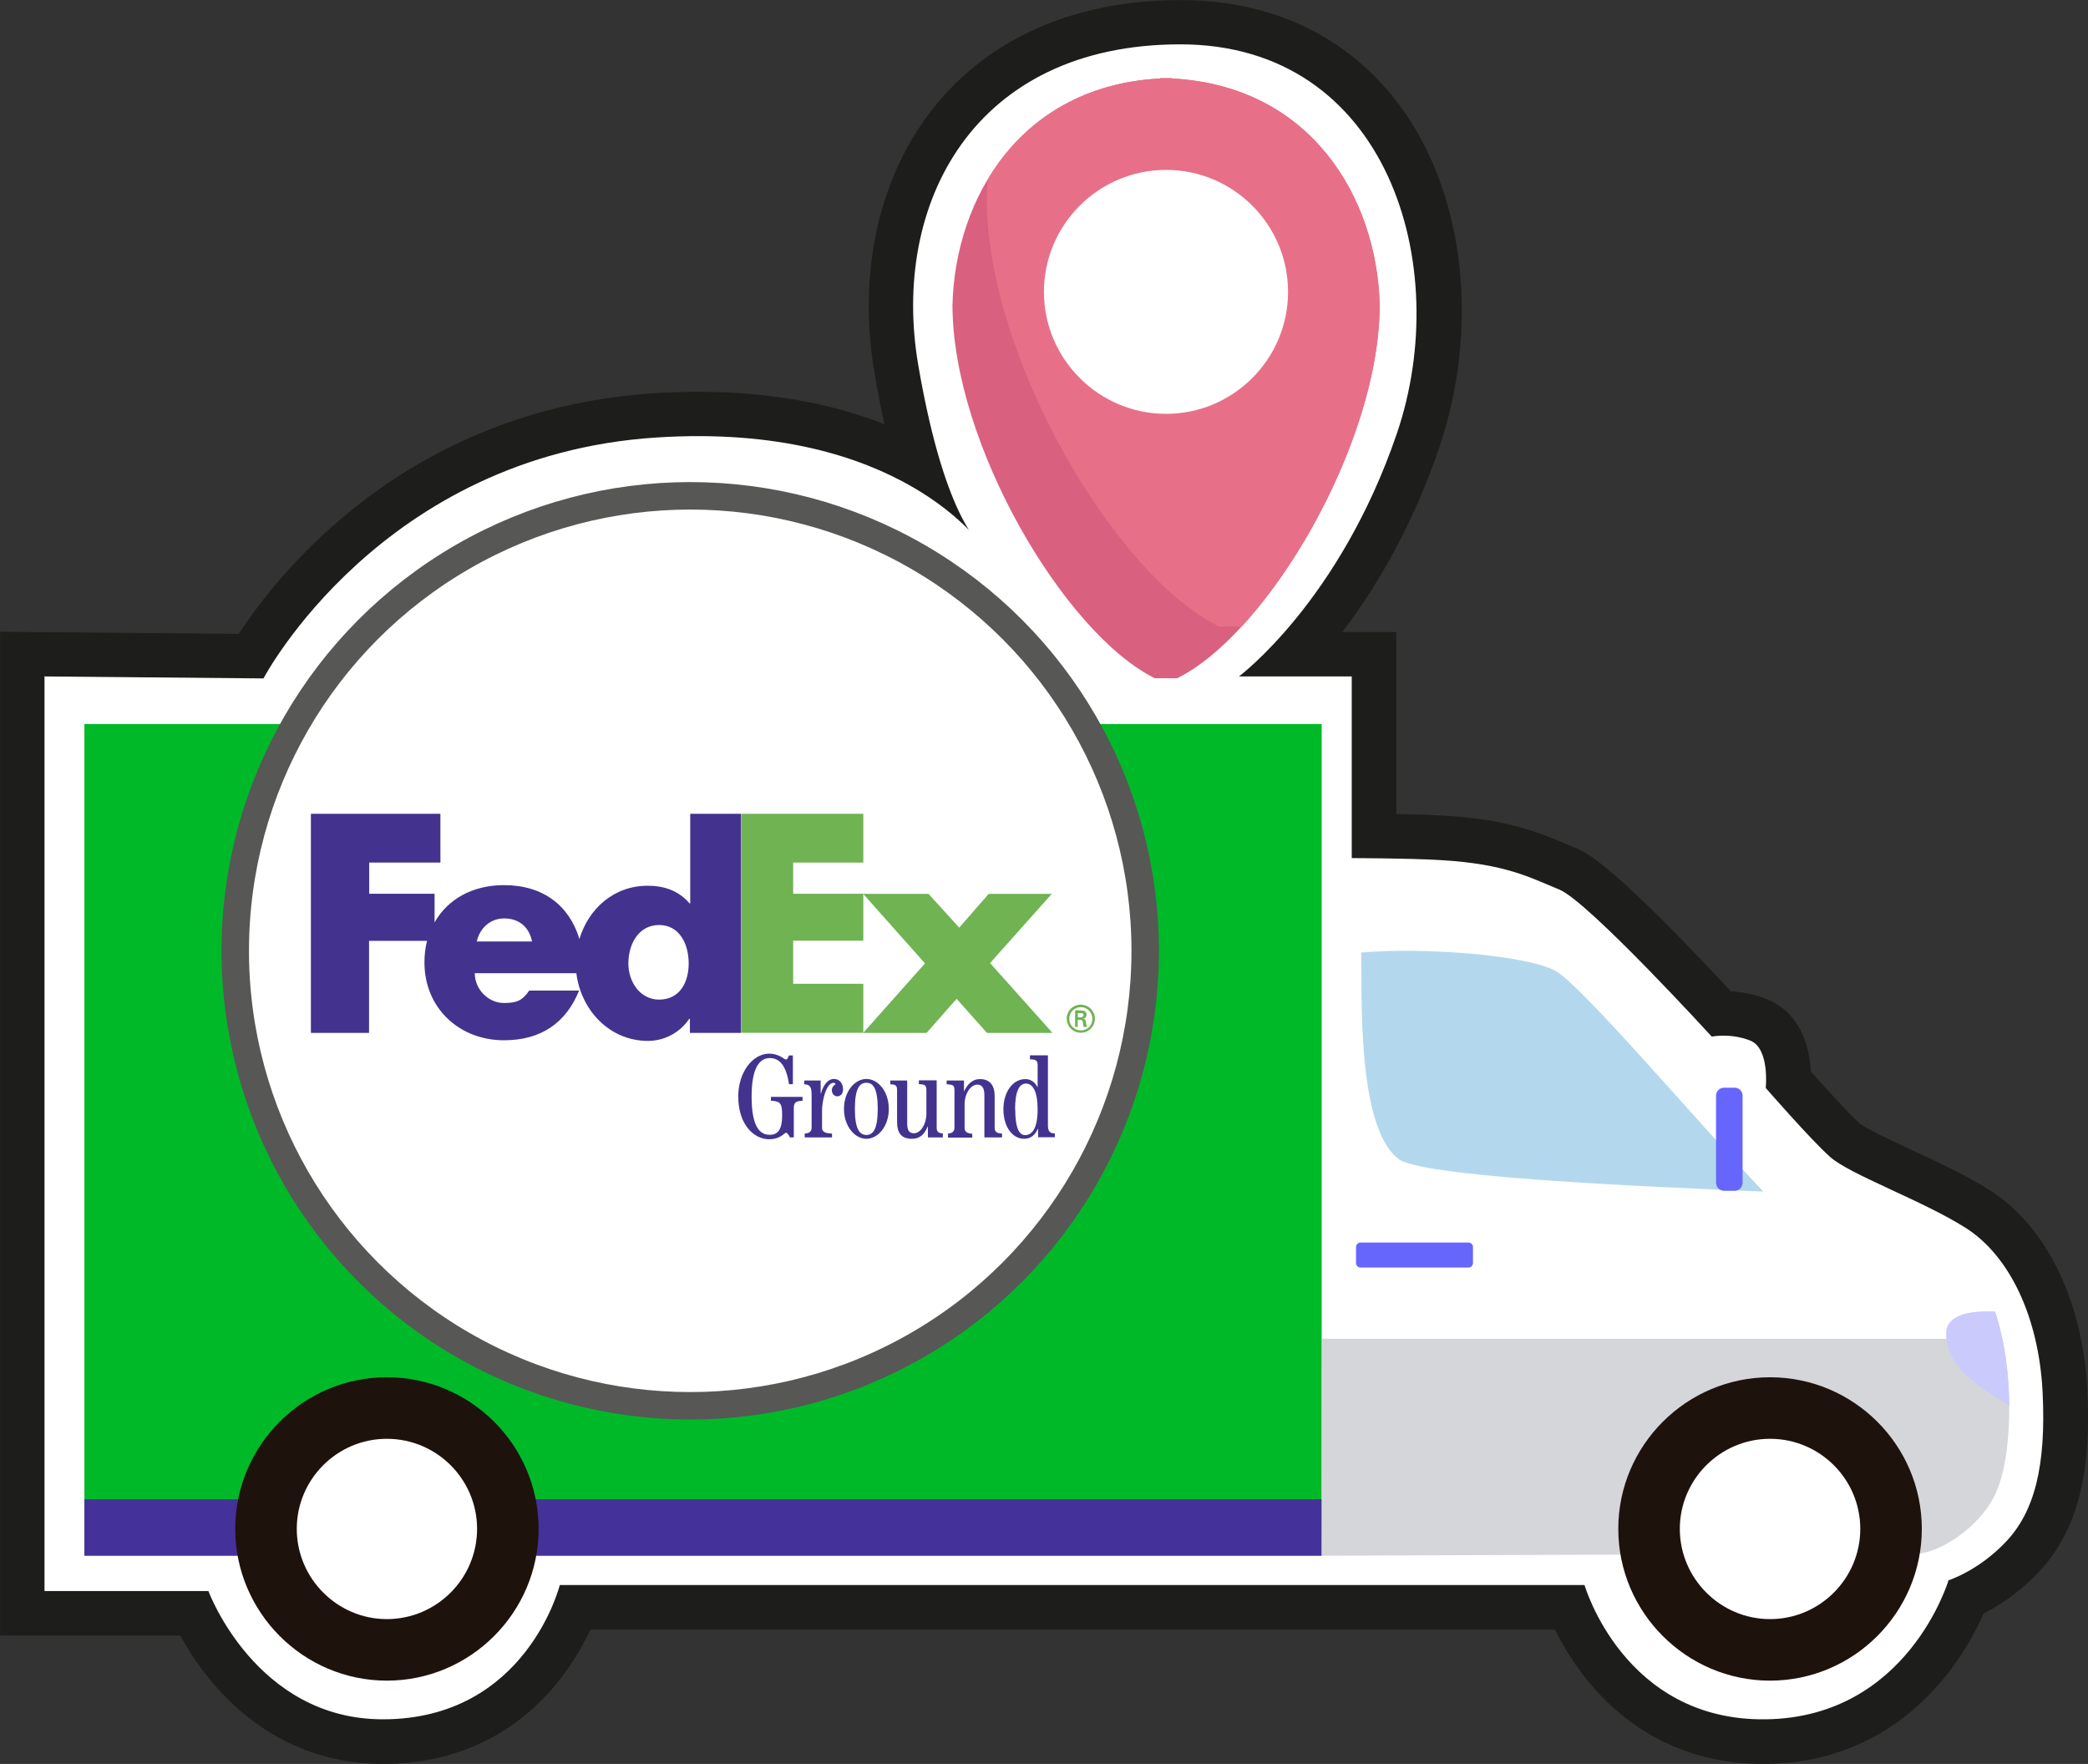 <?xml version="1.0" encoding="UTF-8"?><svg id="Capa_2" xmlns="http://www.w3.org/2000/svg" xmlns:xlink="http://www.w3.org/1999/xlink" viewBox="0 0 136.07 114.95"><rect x="0" y="0" width="136.07" height="114.95" fill="#333333" stroke="none"/><defs><style>.cls-1{stroke:#575756;stroke-width:1.79px;}.cls-1,.cls-2{fill:none;}.cls-1,.cls-2,.cls-3{stroke-miterlimit:10;}.cls-4,.cls-5{fill:#1e120d;}.cls-2{stroke:#1d1d1b;stroke-width:3.57px;}.cls-6{fill:#00b929;}.cls-7,.cls-3,.cls-8{fill:#fff;}.cls-3{stroke:#542797;stroke-width:1.26px;}.cls-8,.cls-9,.cls-10,.cls-5,.cls-11,.cls-12,.cls-13,.cls-14,.cls-15,.cls-16{fill-rule:evenodd;}.cls-9{fill:#da6080;}.cls-10{fill:#cacafd;}.cls-11{fill:#6666fd;}.cls-12{fill:#b3d8ed;}.cls-17{fill:#443199;}.cls-13{fill:#43338e;}.cls-14{fill:#d5d6da;}.cls-15{fill:#6fb353;}.cls-18{clip-path:url(#clippath);}.cls-16{fill:#e77088;}</style><clipPath id="clippath"><circle class="cls-1" cx="44.98" cy="61.96" r="29.65"/></clipPath></defs><g id="Capa_1-2"><path class="cls-4" d="M114.89,113.16c-8.11,0-11.46-6.44-12.4-8.75H37.29c-.88,2.35-4.05,8.75-12.34,8.75-7.55,0-11.09-6.19-12.11-8.36H1.79v-61.83l14.75.13c1.71-2.86,9.7-14.63,26.18-15.69.94-.06,1.88-.09,2.78-.09,6.98,0,11.76,1.77,14.88,3.66-.56-1.74-1.13-4.01-1.63-6.98-1.06-6.2.31-12.11,3.77-16.21,3.31-3.92,8.29-6,14.41-6,5.53,0,10.04,2.21,13.02,6.38,3.75,5.24,4.59,13.27,2.14,20.45-2.48,7.27-6.15,11.93-8.48,14.35h5.6v11.84c1.25.01,3.3.04,4.76.12,3.91.23,5.76,1.02,7.39,1.71.23.1.46.19.69.29,1.87.77,7.98,7.3,9.95,9.44.1,0,.21,0,.32,0,.76,0,1.49.13,2.16.4,1.62.64,1.78,2.7,1.75,3.74.77.87,2.8,3.16,3.78,4.04.55.49,2.19,1.25,3.78,1.99,1.64.76,3.49,1.62,4.91,2.52,3.19,2.02,5.26,6.34,5.54,11.56.27,5.08-.56,8.34-2.66,10.58-1.41,1.5-2.92,2.29-3.7,2.63-.79,2.04-4.18,9.21-12.77,9.33h-.21Z"/><path class="cls-2" d="M114.89,113.16c-8.11,0-11.46-6.44-12.4-8.75H37.29c-.88,2.35-4.05,8.75-12.34,8.75-7.55,0-11.09-6.19-12.11-8.36H1.79v-61.83l14.75.13c1.71-2.86,9.7-14.63,26.18-15.69.94-.06,1.88-.09,2.78-.09,6.98,0,11.76,1.77,14.88,3.66-.56-1.74-1.13-4.01-1.63-6.98-1.06-6.2.31-12.11,3.77-16.21,3.31-3.92,8.29-6,14.41-6,5.53,0,10.04,2.21,13.02,6.38,3.75,5.24,4.59,13.27,2.14,20.45-2.48,7.27-6.15,11.93-8.48,14.35h5.6v11.84c1.25.01,3.3.04,4.76.12,3.91.23,5.76,1.02,7.39,1.71.23.1.46.19.69.29,1.87.77,7.98,7.3,9.95,9.44.1,0,.21,0,.32,0,.76,0,1.49.13,2.16.4,1.62.64,1.78,2.7,1.75,3.74.77.87,2.8,3.16,3.78,4.04.55.49,2.19,1.25,3.78,1.99,1.64.76,3.49,1.62,4.91,2.52,3.19,2.02,5.26,6.34,5.54,11.56.27,5.08-.56,8.34-2.66,10.58-1.41,1.5-2.92,2.29-3.7,2.63-.79,2.04-4.18,9.21-12.77,9.33h-.21Z"/><path class="cls-7" d="M2.9,44.09v59.59h10.68s3.09,8.36,11.37,8.36c9.35,0,11.53-8.75,11.53-8.75h66.78s2.56,8.88,11.82,8.75c9.26-.13,11.9-9.06,11.9-9.06,0,0,1.97-.62,3.77-2.54,1.8-1.92,2.61-4.83,2.36-9.76-.26-4.93-2.19-8.88-5.02-10.67s-7.55-3.47-8.84-4.63c-1.29-1.16-4.18-4.48-4.18-4.48,0,0,.27-2.58-1.01-3.09-1.29-.51-2.51-.26-2.51-.26,0,0-8.04-8.8-9.93-9.58-1.89-.77-3.47-1.67-7.72-1.92-2.19-.13-5.81-.13-5.81-.13v-11.84h-7.35s6.56-4.89,10.29-15.83-.6-25.36-14.11-25.36-18.87,10.44-17.08,20.9c1.8,10.5,4.29,11.91,4.29,11.91,0,0-5.39-8.22-21.35-7.19-17.97,1.16-25.61,15.7-25.61,15.7l-14.28-.13Z"/><path class="cls-9" d="M76.71,44.2c5.87-2.89,13.2-15.24,13.2-24.34-.18-6.96-4.47-14.27-13.54-14.74v-.02c-.13,0-.25,0-.38,0-.13,0-.25,0-.38,0v.02c-9.08.47-13.36,7.78-13.54,14.74,0,9.1,7.33,21.45,13.19,24.34h1.45Z"/><path class="cls-16" d="M76.37,5.11v-.02c-.13,0-.25,0-.38,0-.13,0-.25,0-.38,0v.02c-5.37.28-9.07,2.96-11.22,6.54-.04.43-.07.85-.08,1.28,0,10.43,8.4,24.58,15.12,27.89h1.49c4.67-5.06,8.99-13.98,8.99-20.97-.18-6.96-4.47-14.27-13.54-14.74ZM75.99,26.97c-4.38,0-7.96-3.57-7.96-7.95s3.57-7.95,7.96-7.95,7.95,3.57,7.95,7.95-3.57,7.95-7.95,7.95Z"/><path class="cls-8" d="M83.94,19.02c0,4.38-3.57,7.95-7.95,7.95s-7.96-3.57-7.96-7.95,3.57-7.95,7.96-7.95,7.95,3.57,7.95,7.95Z"/><polygon class="cls-7" points="108.69 75.14 109.23 76.91 111 77.45 109.23 77.99 108.69 79.76 108.15 77.99 106.38 77.45 108.15 76.91 108.69 75.14"/><path class="cls-8" d="M86.22,58.55c4.39-.15,10.38.08,14.19,1.74,4.3,1.98,14.28,15.5,18.9,18.14,4.65,1.46,9.01,3.64,10.7,6.98,1.34,3.99,1.1,9.48.11,11.75-.87,2.1-3.32,3.81-4.94,4.07l-39.05.15.09-42.82Z"/><path class="cls-12" d="M88.71,62.07c.07,2.3-.35,11.25,2.37,13.4,1.12,1.22,16.07,1.86,23.83,2.18-4.52-4.79-11.75-13.34-13.55-14.39-1.92-1.02-8.44-1.54-12.65-1.19h0Z"/><path class="cls-11" d="M88.66,80.97h7.04c.16,0,.29.13.29.29v1.05c0,.16-.13.29-.29.29h-7.04c-.16,0-.29-.13-.29-.29v-1.05c0-.16.13-.29.29-.29h0Z"/><path class="cls-11" d="M112.36,70.88h.68c.29,0,.52.23.52.52v5.67c0,.29-.23.53-.52.53h-.68c-.29,0-.53-.24-.53-.53v-5.67c0-.29.23-.52.53-.52h0Z"/><rect class="cls-6" x="5.5" y="47.18" width="80.63" height="54.2"/><rect class="cls-17" x="5.5" y="97.7" width="80.63" height="3.67"/><path class="cls-14" d="M130.49,87.24h-44.33l-.03,14.14,39.05-.15c1.63-.26,4.07-1.97,4.94-4.07.85-1.94,1.14-6.23.37-9.92h0Z"/><path class="cls-5" d="M115.35,109.52c5.44,0,9.89-4.44,9.89-9.89s-4.44-9.88-9.89-9.88-9.89,4.44-9.89,9.88,4.44,9.89,9.89,9.89h0Z"/><path class="cls-10" d="M130.02,85.46c-1.55-.05-2.93.15-3.18,1.18-.23,2.24,2.1,3.8,4.1,4.94-.02-2.04-.3-4.25-.92-6.12h0Z"/><path class="cls-5" d="M25.21,109.52c5.44,0,9.89-4.44,9.89-9.89s-4.44-9.88-9.89-9.88-9.88,4.44-9.88,9.88,4.44,9.89,9.88,9.89h0Z"/><path class="cls-8" d="M25.21,105.51c3.24,0,5.88-2.64,5.88-5.88s-2.64-5.87-5.88-5.87-5.87,2.64-5.87,5.87,2.64,5.88,5.87,5.88h0Z"/><path class="cls-8" d="M115.35,105.51c3.24,0,5.88-2.64,5.88-5.88s-2.64-5.87-5.88-5.87-5.88,2.64-5.88,5.87,2.64,5.88,5.88,5.88h0Z"/><g class="cls-18"><circle class="cls-3" cx="49.87" cy="72.12" r="46"/><path class="cls-15" d="M64.32,67.31l-1.98-2.22-1.96,2.22h-4.13l4.03-4.53-4.03-4.53h4.26l2,2.2,1.92-2.2h4.11l-4.02,4.51,4.07,4.55h-4.27ZM48.33,67.31v-14.28h7.93v3.18h-4.57v2.03h4.57v3.06h-4.57v2.81h4.57v3.19h-7.93Z"/><path class="cls-13" d="M44.98,53.03v5.84h-.04c-.74-.85-1.67-1.15-2.74-1.15-2.2,0-3.85,1.5-4.44,3.47-.66-2.18-2.37-3.51-4.91-3.51-2.06,0-3.68.92-4.53,2.43v-1.87h-4.26v-2.03h4.64v-3.18h-8.44v14.28h3.79v-6h3.78c-.12.46-.17.94-.17,1.41,0,2.98,2.28,5.07,5.18,5.07,2.44,0,4.05-1.15,4.9-3.24h-3.25c-.44.63-.77.81-1.65.81-1.02,0-1.9-.89-1.9-1.94h6.62c.29,2.37,2.13,4.41,4.66,4.41,1.09,0,2.09-.54,2.7-1.44h.04v.92h3.34v-14.28h-3.34ZM31.07,61.35c.21-.91.91-1.5,1.79-1.5.97,0,1.63.57,1.81,1.5h-3.6ZM42.95,65.14c-1.23,0-2-1.15-2-2.35,0-1.28.67-2.51,2-2.51s1.93,1.23,1.93,2.51c0,1.22-.58,2.35-1.93,2.35h0ZM52.44,74.12v-.25c.33-.02.45-.16.45-.39v-2.11c0-.53-.09-.7-.48-.71v-.25h1.07v.85h.02c.1-.4.38-.95.85-.95.33,0,.59.26.59.68,0,.29-.17.45-.37.45-.17,0-.36-.11-.36-.41,0-.19.16-.34.24-.37-.01-.07-.09-.1-.13-.1-.47,0-.75,1.14-.75,1.82v1.1c0,.23.12.37.65.39v.25h-1.77s0,0,0,0ZM51.67,68.78v1.87h-.25c-.2-1.3-.67-1.7-1.26-1.7s-1.18.51-1.18,2.5.54,2.5,1.18,2.5c.53,0,.81-.34.81-1.26,0-.81-.12-.93-.73-.96v-.25h2.06v.25c-.48.03-.57.12-.57.53v1.86h-.25c-.09-.17-.17-.3-.25-.3-.1,0-.11.1-.41.26-.2.11-.46.16-.7.16-1.01,0-2.01-.98-2.01-2.79,0-1.57.93-2.79,2.03-2.79.28,0,.56.09.79.22.15.09.22.16.29.16.09,0,.13-.09.19-.26h.25ZM55.71,72.26c0-1.34.31-1.7.75-1.7s.74.36.74,1.7-.31,1.7-.74,1.7-.75-.36-.75-1.7h0ZM55,72.26c0,1.17.73,1.95,1.46,1.95s1.46-.77,1.46-1.95-.73-1.95-1.46-1.95-1.46.78-1.46,1.95h0ZM61.45,74.12h-.98v-.7h-.02c-.19.46-.47.79-1.02.79-.65,0-.97-.33-.97-1.1v-2.05c0-.33-.09-.39-.44-.4v-.25h1.1v2.84c0,.47.19.6.44.6.44,0,.81-.61.81-1.26v-1.54c0-.33-.09-.39-.49-.4v-.25h1.16v3.07c0,.3.13.37.4.39v.25h0ZM61.78,74.12v-.25c.29-.02.42-.15.42-.39v-2.42c0-.33-.09-.39-.51-.4v-.25h1.13v.7h.01c.21-.43.51-.79,1.04-.79.64,0,.95.42.95,1.1v2.06c0,.26.11.37.48.39v.25h-1.15v-2.76c0-.51-.19-.68-.46-.68-.41,0-.83.54-.83,1.3v1.51c0,.23.12.37.5.39v.25h-1.58ZM66.15,72.29c0-1.19.28-1.68.71-1.68.47,0,.76.57.76,1.68,0,1.33-.41,1.68-.82,1.68-.39,0-.64-.48-.64-1.68ZM67.11,69.03c.4.01.51.07.51.4v1.4h-.02c-.15-.3-.42-.51-.78-.51-.82,0-1.43.84-1.43,1.96,0,1.22.64,1.93,1.34,1.93.47,0,.73-.27.9-.64h.02v.54h1.09v-.25c-.31,0-.45-.12-.45-.54v-4.55h-1.17v.25h0Z"/><path class="cls-15" d="M69.51,66.39c0-.51.41-.92.92-.92,0,0,0,0,0,0,.51,0,.92.41.92.91h0c0,.51-.41.92-.91.92,0,0,0,0,0,0-.51,0-.92-.41-.92-.91,0,0,0,0,0,0h0ZM71.19,66.39c0-.42-.34-.76-.75-.76-.42,0-.76.34-.76.76s.34.76.76.76c.42,0,.76-.34.75-.76,0,0,0,0,0,0ZM70.23,66.45v.47h-.17v-1.08h.35c.2,0,.4.05.4.3,0,.12-.08.22-.22.25h0c.15.03.17.1.18.22.01.1.03.21.06.31h-.21c-.01-.06-.03-.13-.04-.19-.01-.09-.01-.18-.06-.23-.04-.04-.1-.04-.16-.04h-.14ZM70.41,66.29c.16,0,.2-.07.2-.15s-.04-.12-.17-.12h-.2v.28h.18Z"/></g><circle class="cls-1" cx="44.98" cy="61.96" r="29.65"/></g></svg>